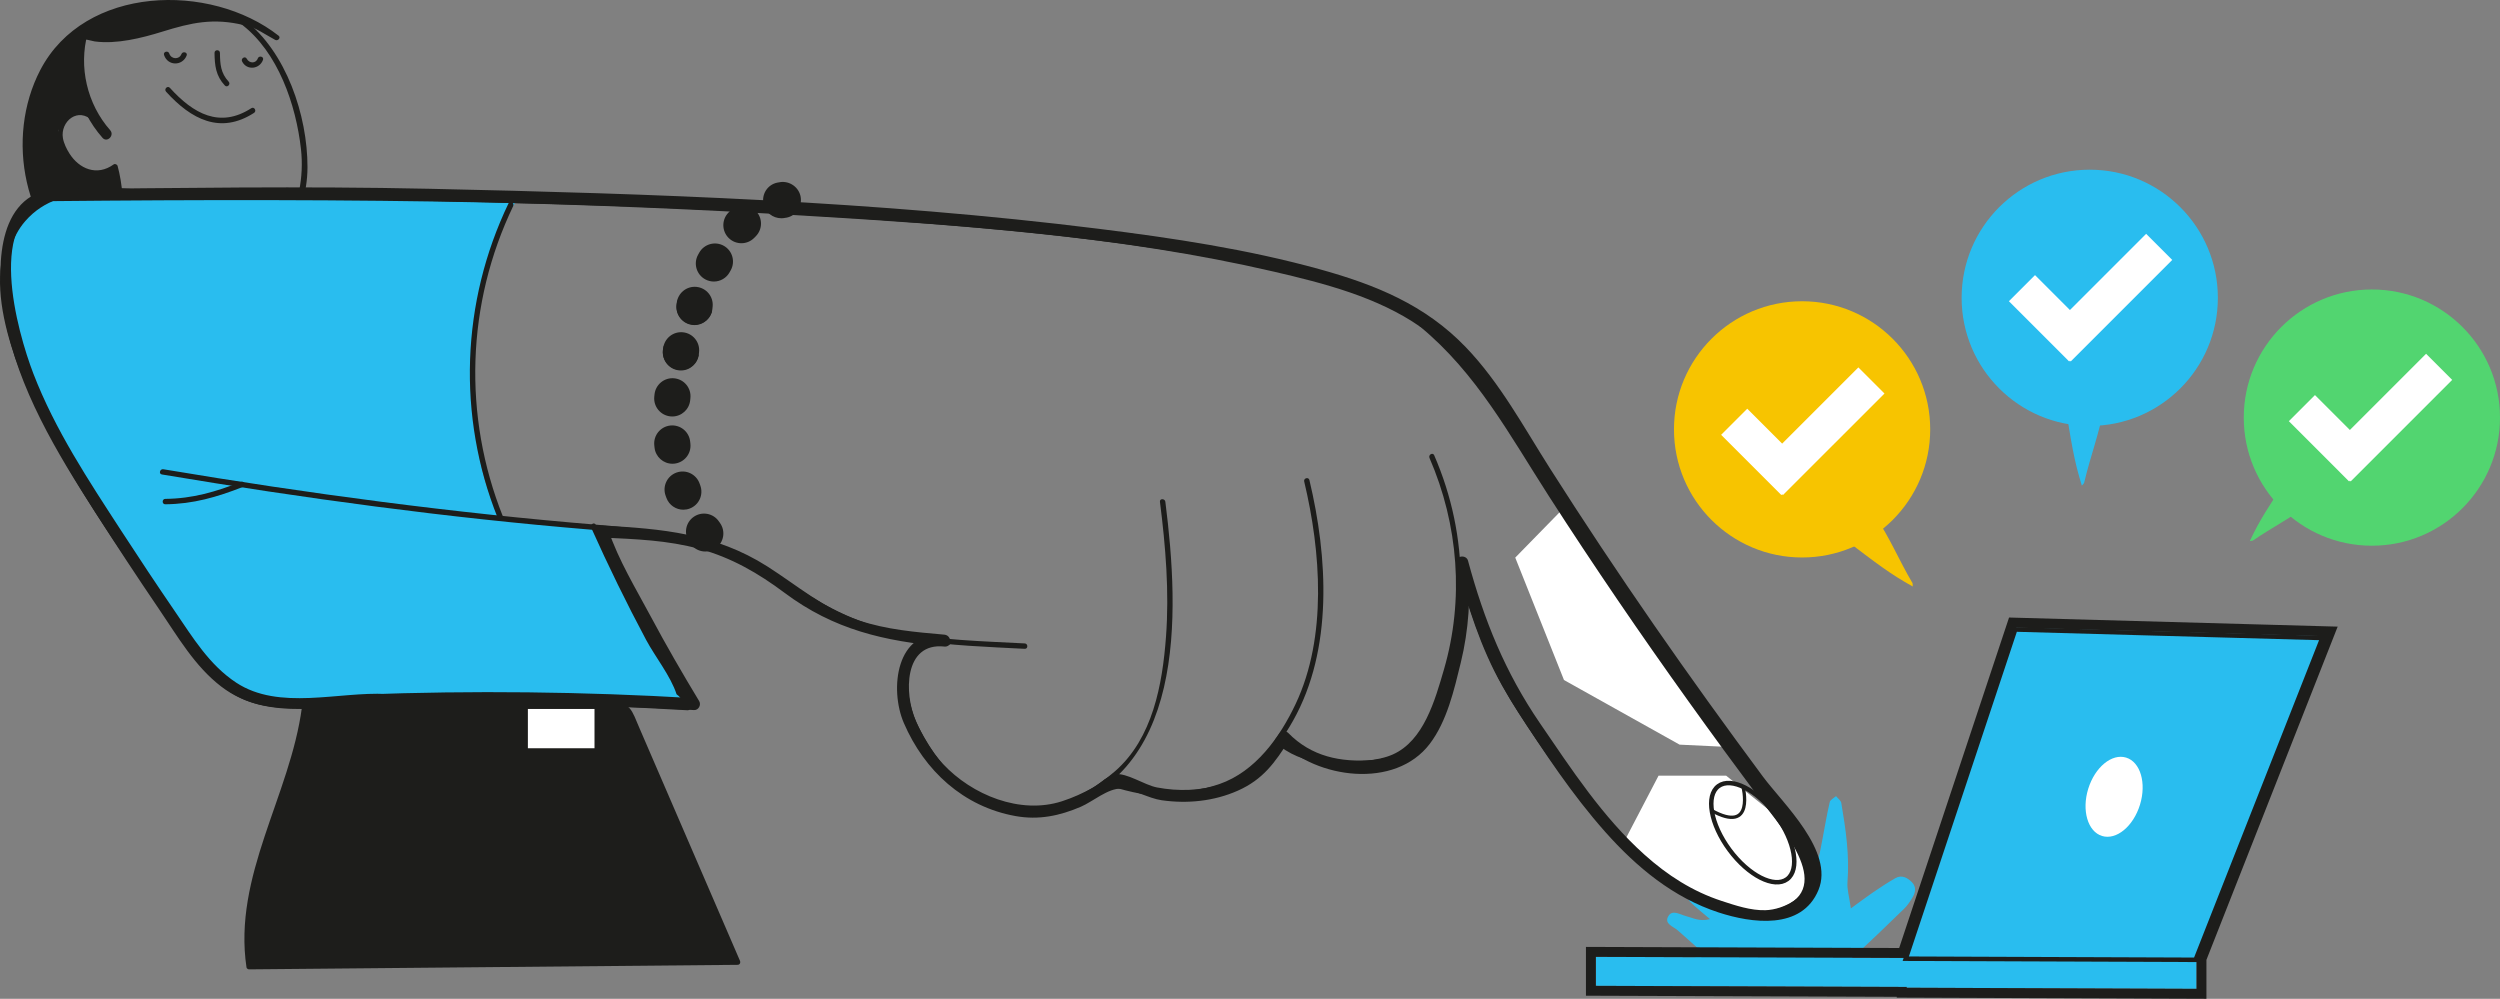 <svg xmlns="http://www.w3.org/2000/svg" viewBox="0 0 495.601 197.998"><rect x="0" y="0" width="495.601" height="197.998" fill="#808080" stroke="none"/><defs><style>.uuid-6d51b92e-77a5-4753-a95a-eaa239831128,.uuid-39ea2764-e9dd-4a39-930d-6ceda8fbf499,.uuid-4fc0601a-b7f8-4761-b937-6fe26701b308,.uuid-aa73bf56-c607-42bf-a7f8-789e9bf7e6c6{mix-blend-mode:multiply;}.uuid-6d51b92e-77a5-4753-a95a-eaa239831128,.uuid-82421fb3-5e88-49cb-98b8-52619cbad672,.uuid-4698acc5-bcc2-400c-bffa-3c0486e405c5,.uuid-012c6f24-ddac-4945-9139-f6ad3fe190fe,.uuid-fb7b2936-ccc1-4669-9a49-ae5fffe3ce7f,.uuid-f32af540-2b09-4e1d-920d-14135ba4e77a{stroke-width:0px;}.uuid-6d51b92e-77a5-4753-a95a-eaa239831128,.uuid-fb7b2936-ccc1-4669-9a49-ae5fffe3ce7f{fill:#1d1d1b;}.uuid-43a6d979-abb6-4597-81e0-d7a11021ce23,.uuid-4fc0601a-b7f8-4761-b937-6fe26701b308,.uuid-aa73bf56-c607-42bf-a7f8-789e9bf7e6c6{fill:none;stroke:#1d1d1b;stroke-miterlimit:10;}.uuid-43a6d979-abb6-4597-81e0-d7a11021ce23,.uuid-aa73bf56-c607-42bf-a7f8-789e9bf7e6c6{stroke-width:.894px;}.uuid-4fc0601a-b7f8-4761-b937-6fe26701b308{stroke-width:.66px;}.uuid-6f498519-875c-4e76-80fc-9dff0beff908{isolation:isolate;}.uuid-82421fb3-5e88-49cb-98b8-52619cbad672{fill:#f7c400;}.uuid-4698acc5-bcc2-400c-bffa-3c0486e405c5{fill:#52d570;}.uuid-012c6f24-ddac-4945-9139-f6ad3fe190fe{fill:#29bdef;}.uuid-f32af540-2b09-4e1d-920d-14135ba4e77a{fill:#fff;}</style></defs><g class="uuid-6f498519-875c-4e76-80fc-9dff0beff908"><g id="uuid-1ccd5928-b33d-4093-8996-d9ef369d25d0"><g id="uuid-f3115e1e-2899-4349-8d7e-0fd92689a7f2"><polygon class="uuid-f32af540-2b09-4e1d-920d-14135ba4e77a" points="342.403 148.068 310.27 100.43 300.383 110.542 310.046 134.81 332.965 147.619 342.403 148.068"></polygon><path class="uuid-012c6f24-ddac-4945-9139-f6ad3fe190fe" d="m332.622,184.458c1.394,1.262,2.845,2.477,4.223,3.757-.793.518-1.111,1.85-.249,2.5,3.638,2.743,8.464,2.701,12.852,2.678,5.671-.038,11.585-.058,16.956-2.033.421-.148.551-.657.381-1.008.073-.074.146-.148.21-.212,3.543-3.286,7.03-6.629,10.489-10.004.681-.657,1.22-1.495,1.709-2.32.581-.995.691-2.072-.213-2.969-.894-.881-1.992-1.446-3.199-.78-1.58.88-3.09,1.911-4.593,2.924-1.221.831-2.386,1.727-4.271,3.093-.317-2.316-.785-3.794-.672-5.215.426-5.305-.348-10.496-1.225-15.69-.084-.495-.689-.903-1.046-1.354-.431.391-1.134.713-1.242,1.177-.566,2.4-.966,4.832-1.427,7.251-.526,2.734-.896,5.491-2.673,7.833-1.832,2.414-2.377,2.649-5.034,1.065-2.137-1.282-4.033-2.846-5.252-5.103-.442-.816-1.039-2.027-2.099-1.491-1.377.695-.625,1.895.05,2.721,1.69,2.096,1.733,4.576,1.75,7.041.018,1.706-.548,2.149-2.222,1.613-2.554-.814-5.052-1.814-7.57-2.743-.707-.255-1.399-.675-2.109-.732-.537-.042-1.415.249-1.579.63-.187.426.094,1.296.473,1.676,1.108,1.117,2.371,2.085,3.961,3.446-2.12.545-3.414-.258-4.765-.6-1.202-.309-2.711-1.365-3.508.016-.89,1.542,1.014,2.029,1.894,2.833Z"></path><polygon class="uuid-012c6f24-ddac-4945-9139-f6ad3fe190fe" points="316.365 189.688 377.982 189.906 377.982 189.688 399.683 124.426 460.564 126.113 435.44 189.907 435.44 196.024 377.982 195.805 377.982 195.649 316.365 195.431 316.365 189.688"></polygon><g class="uuid-39ea2764-e9dd-4a39-930d-6ceda8fbf499"><g class="uuid-39ea2764-e9dd-4a39-930d-6ceda8fbf499"><path class="uuid-fb7b2936-ccc1-4669-9a49-ae5fffe3ce7f" d="m49.822,21.449c-6.229,4.022-11.477,1.123-16.146-4.036-.464-.513-1.221.248-.759.759,4.999,5.524,10.773,8.513,17.446,4.204.578-.373.041-1.303-.542-.926h0Z"></path></g><g class="uuid-39ea2764-e9dd-4a39-930d-6ceda8fbf499"><path class="uuid-fb7b2936-ccc1-4669-9a49-ae5fffe3ce7f" d="m35.968,10.721c-.46,1.162-2.042,1.041-2.414-.111-.211-.654-1.248-.374-1.035.285.716,2.217,3.642,2.238,4.483.111.254-.642-.783-.921-1.035-.285h0Z"></path></g><g class="uuid-39ea2764-e9dd-4a39-930d-6ceda8fbf499"><path class="uuid-fb7b2936-ccc1-4669-9a49-ae5fffe3ce7f" d="m51.104,11.582c-.386,1.067-1.707,1.004-2.183.065-.312-.616-1.238-.074-.926.542.929,1.833,3.471,1.541,4.144-.322.235-.65-.801-.931-1.035-.285h0Z"></path></g><g class="uuid-39ea2764-e9dd-4a39-930d-6ceda8fbf499"><path class="uuid-fb7b2936-ccc1-4669-9a49-ae5fffe3ce7f" d="m48.668,3.958c-4.968-1.212-9.199-1.16-14.067.381-3.924,1.242-15.364,5.82-17.947,1.321-.225-.392-.872-.324-.981.128-1.465,6.077-.706,12.732,2.643,18.111l.843-.65c-4.467-4.497-9.011,1.016-7.344,5.629.857,2.37,2.77,5.066,5.329,5.777,1.46.406,3.227.196,4.606-.429.771-.35,1.22-.232.574-.877.471.469.532,2.789.601,3.285.657,4.761.542,13.554-4.524,16.455-1.052.602.296.624-.98-.062-1.411-.759-2.751-2.281-3.838-3.43C4.519,40.015,2.354,22.439,10.702,11.614,20.908-1.62,41.963-1.975,54.473,7.838l.65-.843c-1.937-1.008-4.346-2.786-6.598-3.057-.684-.082-.678.991,0,1.073,1.831.221,4.396,2.046,6.056,2.91.509.265,1.153-.448.65-.843C41.705-3.531,16.773-2.952,7.997,13.864c-7.031,13.472-3.355,32.291,9.724,40.679.153.098.388.101.542,0,6.805-4.473,6.917-14.652,5.056-21.625-.083-.309-.504-.526-.788-.321-3.311,2.39-6.83.893-8.767-2.166-.558-.881-1.112-2.009-1.29-3.046-.56-3.257,2.992-6.332,5.927-3.377.424.426,1.169-.125.843-.65-2.009-3.227-3.142-7.265-3.275-11.045-.038-1.089-.037-4.737.33-4.86.333-.111-.04.388.552.37.323-.009,1.583.346,1.927.392,4.343.579,9.294-.664,13.403-1.939,5.747-1.784,10.113-2.77,16.202-1.284.671.164.957-.871.285-1.035h0Z"></path></g><g class="uuid-39ea2764-e9dd-4a39-930d-6ceda8fbf499"><path class="uuid-fb7b2936-ccc1-4669-9a49-ae5fffe3ce7f" d="m42.527,10.479c.03,2.526.253,4.544,2.044,6.471.471.507,1.228-.253.759-.759-1.589-1.71-1.703-3.496-1.729-5.712-.008-.69-1.081-.692-1.073,0h0Z"></path></g><g class="uuid-39ea2764-e9dd-4a39-930d-6ceda8fbf499"><path class="uuid-fb7b2936-ccc1-4669-9a49-ae5fffe3ce7f" d="m42.455,54.355c11.518-.055,18.492-10.59,18.502-21.217.01-10.23-4.206-22.888-12.527-29.228-.549-.418-1.084.513-.542.926,7.231,5.51,10.791,15.901,11.777,24.736,1.231,11.026-4.507,23.65-17.211,23.71-.69.003-.692,1.076,0,1.073h0Z"></path></g><g class="uuid-39ea2764-e9dd-4a39-930d-6ceda8fbf499"><path class="uuid-fb7b2936-ccc1-4669-9a49-ae5fffe3ce7f" d="m15.31,6.058c-2.037,7.384-.075,15.507,5.015,21.268.916,1.037,2.429-.485,1.517-1.517-4.574-5.177-6.287-12.57-4.463-19.18.368-1.333-1.702-1.902-2.069-.57h0Z"></path></g><polygon class="uuid-6d51b92e-77a5-4753-a95a-eaa239831128" points="49.059 4.219 43.143 1.59 35.64 .495 26.931 1.207 18.305 4.274 16.142 6.41 17.977 7.56 21.318 8.053 30.245 6.492 37.694 4.137 43.718 3.562 48.867 4.63 49.059 4.219"></polygon><path class="uuid-6d51b92e-77a5-4753-a95a-eaa239831128" d="m15.267,6.572l.398,3.014,2.116,12.748-2.018.197-2.756,1.034-1.427,2.313,1.034,3.839,2.116,3.199,4.036,1.378,2.609-.541,1.575-.492.837,6.743-.886,7.728-2.264,3.888-2.363,2.609-4.036-2.609-5.562-7.58-3.052-9.253s-.541-7.137-.591-7.481,1.378-8.367,1.378-8.367l2.609-5.857,4.331-5.316,1.915-1.193Z"></path></g><path class="uuid-012c6f24-ddac-4945-9139-f6ad3fe190fe" d="m103.24,38.697s-10.001,11.529-9.584,36.115c.417,24.586,6.667,28.198,6.667,28.198l18.752,1.667,17.085,34.587-38.06-1.25-39.032.695-7.64-.139-10.835-6.251-30.142-45.422-8.056-22.086L.173,53.004l3.313-9.516,4.188-4.096,5.001-.695h90.566Z"></path><polygon class="uuid-f32af540-2b09-4e1d-920d-14135ba4e77a" points="352.506 162.048 357.63 169.734 358.221 174.595 357.367 177.617 352.9 180.77 348.301 181.559 343.046 180.639 339.223 178.774 330.17 174.53 325.177 170.785 321.63 167.5 328.791 153.771 342.192 153.771 352.506 162.048"></polygon><g class="uuid-39ea2764-e9dd-4a39-930d-6ceda8fbf499"><path class="uuid-fb7b2936-ccc1-4669-9a49-ae5fffe3ce7f" d="m281.482,64.721c11.225,9.219,17.851,21.636,25.599,33.683,8.863,13.78,18.106,27.312,27.646,40.63,4.678,6.531,9.427,13.012,14.23,19.452,4.303,5.771,15.777,18.411,2.741,21.909-6.955,1.866-16.688-3.366-22.286-7.299-6.612-4.646-12.191-10.694-16.928-17.207-4.37-6.008-8.768-12.148-12.606-18.513-4.891-8.111-7.703-16.898-10.194-25.98-.182-.665-1.218-.383-1.035.285,2.313,8.436,4.83,16.675,9.174,24.319,4.03,7.091,8.944,13.839,13.734,20.431,8.435,11.61,20.461,22.874,35.205,25.315,4.277.708,11.267-1.352,12.302-6.288,1.305-6.225-5.927-13.151-9.179-17.512-11.8-15.822-23.262-31.898-34.192-48.334-10.348-15.561-18.787-33.606-33.451-45.649-.53-.435-1.293.32-.759.759h0Z"></path></g><g class="uuid-39ea2764-e9dd-4a39-930d-6ceda8fbf499"><path class="uuid-fb7b2936-ccc1-4669-9a49-ae5fffe3ce7f" d="m283.384,90.782c5.734,13.214,6.903,28.094,2.856,41.968-1.746,5.984-3.979,14.099-10.152,16.825-5.877,2.595-17.823,1.296-22.424-3.135-.498-.479-1.257.279-.759.759,4.768,4.591,13.432,5.018,19.717,4.38,6.557-.666,9.797-5.488,12.069-11.186,6.521-16.352,6.659-33.929-.38-50.151-.274-.632-1.199-.086-.926.542h0Z"></path></g><g class="uuid-39ea2764-e9dd-4a39-930d-6ceda8fbf499"><path class="uuid-fb7b2936-ccc1-4669-9a49-ae5fffe3ce7f" d="m258.543,95.449c3.318,13.9,4.572,30.807-1.672,44.054-3.132,6.646-7.965,13.439-15.167,15.94-7.226,2.509-15.161,1.467-22.237-.98-.654-.226-.935.81-.285,1.035,7.045,2.437,14.892,3.468,22.129,1.193,6.878-2.163,11.592-7.716,15.033-13.832,7.955-14.14,6.887-32.382,3.233-47.693-.16-.671-1.195-.387-1.035.285h0Z"></path></g><g class="uuid-39ea2764-e9dd-4a39-930d-6ceda8fbf499"><path class="uuid-fb7b2936-ccc1-4669-9a49-ae5fffe3ce7f" d="m229.947,99.47c1.124,8.862,1.868,17.822,1.201,26.753-.705,9.45-2.624,20.129-10.093,26.659-7.999,6.993-19.456,10.474-28.754,3.832-4.374-3.124-7.685-7.724-10.137-12.45-2.747-5.296-4.913-17.965,5.627-16.342.676.104.967-.93.285-1.035-10.311-1.588-10.614,10.414-7.208,17.184,4.959,9.858,14.46,19.744,26.547,17.04,27.904-6.242,26.425-39.401,23.605-61.641-.086-.676-1.16-.684-1.073,0h0Z"></path></g><g class="uuid-39ea2764-e9dd-4a39-930d-6ceda8fbf499"><path class="uuid-fb7b2936-ccc1-4669-9a49-ae5fffe3ce7f" d="m282.132,63.878c-7.018-4.9-15.576-7.522-23.763-9.689-12.527-3.315-25.387-5.357-38.221-7.043-36.997-4.862-74.423-6.566-111.692-7.742-25.545-.806-51.102-1.198-76.659-1.381-.691-.005-.691,1.068,0,1.073,42.44.304,84.912,1.094,127.285,3.634,31.172,1.868,62.926,4.031,93.427,11.115,9.935,2.307,20.602,5.04,29.081,10.96.567.396,1.104-.534.542-.926h0Z"></path></g><g class="uuid-39ea2764-e9dd-4a39-930d-6ceda8fbf499"><path class="uuid-fb7b2936-ccc1-4669-9a49-ae5fffe3ce7f" d="m203.14,127.551c-8.44-.442-16.987-.634-25.294-2.333-8.387-1.715-15.076-5.339-22.014-10.204-11.287-7.914-23.452-9.838-36.872-10.936-29.083-2.378-57.813-6.228-86.584-11.054-.675-.113-.966.921-.285,1.035,28.267,4.741,56.488,8.58,85.06,10.943,7.984.66,15.887,1.166,23.603,3.506,7.39,2.24,13.174,7.001,19.577,11.054,12.773,8.085,28.209,8.297,42.81,9.061.69.036.688-1.037,0-1.073h0Z"></path></g><g class="uuid-39ea2764-e9dd-4a39-930d-6ceda8fbf499"><path class="uuid-fb7b2936-ccc1-4669-9a49-ae5fffe3ce7f" d="m75.359,138.905c-6.033-.331-12.04.576-18.072.38-3.586-.116-7.338-.581-10.517-2.378-3.811-2.155-6.162-6.07-8.617-9.55-8.906-12.626-18.03-25.261-25.679-38.706-3.719-6.537-7.015-13.378-9.044-20.642-2.091-7.483-4.042-17.726,1.587-24.186,7.4-8.492,20.267-4.85,29.944-4.643.691.015.691-1.058,0-1.073-10.074-.216-22.946-3.841-30.702,4.957-9.259,10.502-1.301,29.399,3.962,39.931,8.356,16.721,19.802,32.147,30.686,47.283,3.882,5.399,7.872,8.876,14.624,9.796,7.242.987,14.563-.495,21.83-.096.69.038.688-1.035,0-1.073h0Z"></path></g><g class="uuid-39ea2764-e9dd-4a39-930d-6ceda8fbf499"><path class="uuid-fb7b2936-ccc1-4669-9a49-ae5fffe3ce7f" d="m100.812,40.306c-9.395,19.568-10.208,42.164-2.163,62.335.253.634,1.291.357,1.035-.285-7.936-19.896-7.221-42.187,2.055-61.508.297-.62-.627-1.164-.926-.542h0Z"></path></g><g class="uuid-39ea2764-e9dd-4a39-930d-6ceda8fbf499"><path class="uuid-fb7b2936-ccc1-4669-9a49-ae5fffe3ce7f" d="m117.183,104.59c3.383,7.54,7.007,14.969,10.902,22.258,1.792,3.354,4.871,7.169,6.041,10.789,1.145.834,1.233,1.494.266,1.979-.966-.056-1.933-.11-2.9-.16-2.256-.12-4.512-.23-6.769-.327-18.058-.778-36.136-.791-54.197-.119-.688.026-.692,1.099,0,1.073,21.937-.816,43.885-.576,65.798.721.409.024.665-.473.463-.807-6.98-11.571-13.148-23.621-18.678-35.948-.282-.629-1.207-.084-.926.542h0Z"></path></g><g class="uuid-39ea2764-e9dd-4a39-930d-6ceda8fbf499"><path class="uuid-fb7b2936-ccc1-4669-9a49-ae5fffe3ce7f" d="m60.391,140.214c-2.029,17.573-14.067,33.993-11.009,51.417,32.282-.3,64.563-.599,96.845-.899-7.258-16.799-14.515-33.599-21.773-50.398l-3.647-.87-31.002-.539-22.375.809-7.039.481Z"></path><path class="uuid-fb7b2936-ccc1-4669-9a49-ae5fffe3ce7f" d="m59.855,140.214c-2.331,17.518-13.695,33.422-10.99,51.559.034.227.303.396.517.394,32.282-.3,64.563-.599,96.845-.899.443-.004.62-.444.463-.807-6.61-15.3-13.219-30.599-19.829-45.899-1.766-4.087-1.666-5.088-6.054-5.636-1.759-.22-3.648-.063-5.417-.094-11.953-.208-23.841-.508-35.786-.076-6.417.232-12.807.483-19.212.921-.685.047-.69,1.12,0,1.073,18.247-1.247,36.341-1.169,54.612-.851,1.706.03,3.469-.068,5.168.09.534.05.888.126,1.438.218,2.954.489,3.151,2.181,4.325,4.898,5.054,11.7,10.109,23.399,15.164,35.099.464,1.073,4.32,8.051,3.888,9-.966,2.121-6.697,1.066-8.641,1.084-6.588.061-13.176.122-19.764.183-12.847.119-25.694.238-38.54.358-7.247.067-14.494.135-21.741.202-1.136.011-4.02.57-4.941.046-2.213-1.259-1.964-3.894-1.928-5.936.061-3.468.636-6.905,1.453-10.27,2.848-11.734,8.44-22.597,10.044-34.656.091-.682-.983-.676-1.073,0Z"></path></g><g class="uuid-39ea2764-e9dd-4a39-930d-6ceda8fbf499"><path class="uuid-fb7b2936-ccc1-4669-9a49-ae5fffe3ce7f" d="m47.801,95.525c-5.039,1.96-9.557,3.317-15.032,3.373-.69.007-.692,1.08,0,1.073,5.544-.057,10.19-1.416,15.317-3.411.637-.248.36-1.286-.285-1.035h0Z"></path></g><g class="uuid-39ea2764-e9dd-4a39-930d-6ceda8fbf499"><g class="uuid-39ea2764-e9dd-4a39-930d-6ceda8fbf499"><path class="uuid-fb7b2936-ccc1-4669-9a49-ae5fffe3ce7f" d="m9.86,37.559C-1.2,39.617-.613,54.623.944,62.957c2.643,14.145,10.292,26.71,17.951,38.645,4.145,6.459,8.358,12.875,12.676,19.22,3.665,5.386,7.031,11.255,12.277,15.274,9.572,7.333,21.745,3.261,32.773,3.843v-2.361l-4.833.105v2.361c21.937-.816,43.885-.576,65.798.721.899.053,1.464-1.041,1.019-1.776-3.325-5.495-6.541-11.054-9.569-16.72-2.93-5.482-6.464-11.283-8.436-17.199l-1.138,1.494c6.639.328,12.764.503,19.245,2.264,6.259,1.7,11.643,4.811,16.814,8.683,9.758,7.307,19.777,9.615,31.721,10.667,1.524.134,1.486-2.196,0-2.361-9.576-1.063-10.965,10.78-8.059,17.522,4.071,9.444,11.811,16.589,22.156,18.441,4.586.821,8.739-.044,12.971-1.869,2.284-.985,5.385-3.672,7.914-3.567,2.49.104,5.46,1.924,8.059,2.295,5.099.729,10.378.202,15.107-1.899,4.988-2.216,7.342-5.53,10.173-10.01l-1.854.239c7.244,7.386,22.841,9.583,29.745.47,3.409-4.5,4.813-10.683,6.128-16.055,1.618-6.611,1.98-13.133,1.479-19.912l-2.318.314c2.813,10.415,6.127,19.946,12.017,29.065,5.336,8.261,10.922,16.703,17.464,24.068,6.216,6.998,13.489,13.033,22.486,15.971,6.463,2.111,16.473,3.579,19.788-4.463,3.164-7.677-7.071-17.153-11.025-22.485-7.34-9.897-14.544-19.895-21.563-30.022-7.078-10.213-13.963-20.56-20.631-31.045-5.217-8.203-9.925-17.002-16.709-24.06-8.045-8.37-17.852-12.358-28.861-15.414-14.356-3.985-29.2-6.211-43.962-8.051-43.966-5.482-88.46-6.959-132.718-7.929-24.96-.547-49.893-.156-74.856.094-1.518.015-1.522,2.376,0,2.361,58.216-.583,116.386-.174,174.468,4.508,17.054,1.375,34.113,3.108,51,5.895,11.876,1.96,23.905,4.297,35.211,8.531,13.566,5.081,21.772,15.107,29.321,27.193,12.014,19.234,24.674,38.036,37.954,56.419,3.804,5.265,7.652,10.499,11.535,15.707,3.066,4.111,8.986,9.74,9.051,15.273.051,4.288-5.049,6.938-8.75,7.037-2.897.078-5.91-.937-8.625-1.824-5.811-1.897-10.797-5.112-15.333-9.184-8.32-7.468-14.443-16.885-20.713-26.045-6.91-10.096-11.089-20.447-14.271-32.227-.338-1.25-2.419-1.045-2.318.314.727,9.853-.747,19.353-4.151,28.643-2.201,6.006-5.733,10.024-12.418,10.554-6.364.505-12.161-.686-16.754-5.368-.548-.559-1.453-.395-1.854.239-3.023,4.784-5.801,8.171-11.401,9.934-4.113,1.295-8.546,1.439-12.771.629-2.521-.483-6.005-2.973-8.38-2.618-1.227.184-3.149,2.026-4.273,2.646-1.967,1.085-4.021,2.013-6.159,2.707-8.28,2.687-17.851-1.225-23.613-7.403-2.333-2.501-4.059-5.547-5.429-8.667-2.224-5.061-2.428-15.497,5.741-14.59v-2.361c-5.763-.508-11.467-.982-16.992-2.829-6.993-2.338-12.099-6.869-18.197-10.739-10.17-6.456-20.882-7.467-32.592-8.046-.741-.037-1.374.787-1.138,1.494,1.845,5.536,5.1,10.989,7.812,16.138,3.279,6.226,6.788,12.324,10.431,18.344l1.019-1.776c-21.914-1.297-43.861-1.537-65.798-.721-1.513.056-1.525,2.394,0,2.361l4.833-.105c1.526-.033,1.512-2.281,0-2.361-9.497-.502-21.271,3.355-29.784-2.244-5.347-3.517-8.604-8.943-12.147-14.119-3.609-5.272-7.144-10.594-10.624-15.951-6.483-9.979-13.157-20.036-17.45-31.2-3.174-8.253-9.827-31.681,3.872-34.231,1.492-.278.86-2.553-.628-2.276Z"></path></g></g><polygon class="uuid-43a6d979-abb6-4597-81e0-d7a11021ce23" points="377.799 190.054 435.257 190.273 460.381 126.479 399.5 124.792 377.799 190.054"></polygon><ellipse class="uuid-f32af540-2b09-4e1d-920d-14135ba4e77a" cx="419.1" cy="157.956" rx="8.127" ry="5.368" transform="translate(144.857 512.055) rotate(-72.894)"></ellipse><path class="uuid-4fc0601a-b7f8-4761-b937-6fe26701b308" d="m345.51,155.813s2.558,9.763-6.304,4.816"></path><ellipse class="uuid-aa73bf56-c607-42bf-a7f8-789e9bf7e6c6" cx="347.469" cy="165.065" rx="5.735" ry="11.465" transform="translate(-30.089 238.76) rotate(-36.455)"></ellipse><path class="uuid-82421fb3-5e88-49cb-98b8-52619cbad672" d="m379.146,115.619c-2.783-4.73-4.507-9.044-7.487-13.414l-6.147,4.558c6.52,4.94,9.095,6.965,13.677,9.509"></path><path class="uuid-4698acc5-bcc2-400c-bffa-3c0486e405c5" d="m446.582,107.181c3.999-2.746,7.696-4.532,11.366-7.429l-4.399-5.139c-3.954,6.053-5.581,8.449-7.541,12.646"></path><circle class="uuid-4698acc5-bcc2-400c-bffa-3c0486e405c5" cx="470.203" cy="82.784" r="25.398"></circle><polygon class="uuid-f32af540-2b09-4e1d-920d-14135ba4e77a" points="486.124 75.309 480.948 70.132 465.84 85.24 458.919 78.319 453.742 83.495 465.684 95.437 465.84 95.28 465.997 95.437 486.124 75.309"></polygon><path class="uuid-012c6f24-ddac-4945-9139-f6ad3fe190fe" d="m413.146,95.758c1.307-5.552,3.112-10.031,4.013-15.454l-7.892-.992c1.348,8.394,1.828,11.766,3.442,16.967"></path><circle class="uuid-012c6f24-ddac-4945-9139-f6ad3fe190fe" cx="414.271" cy="59.038" r="25.398"></circle><polygon class="uuid-f32af540-2b09-4e1d-920d-14135ba4e77a" points="430.628 51.528 425.451 46.352 410.343 61.46 403.422 54.538 398.246 59.715 410.187 71.656 410.344 71.5 410.5 71.656 430.628 51.528"></polygon><circle class="uuid-82421fb3-5e88-49cb-98b8-52619cbad672" cx="357.247" cy="85.119" r="25.398"></circle><polygon class="uuid-f32af540-2b09-4e1d-920d-14135ba4e77a" points="373.58 78.012 368.403 72.835 353.295 87.943 346.374 81.022 341.198 86.198 353.139 98.14 353.296 97.984 353.452 98.14 373.58 78.012"></polygon><rect class="uuid-f32af540-2b09-4e1d-920d-14135ba4e77a" x="104.647" y="140.545" width="13.207" height="7.788" transform="translate(222.502 288.878) rotate(-180)"></rect><g class="uuid-39ea2764-e9dd-4a39-930d-6ceda8fbf499"><path class="uuid-fb7b2936-ccc1-4669-9a49-ae5fffe3ce7f" d="m139.826,109.335c-1.122,0-2.225-.526-2.923-1.511l-.282-.404c-1.12-1.627-.71-3.854.918-4.974,1.627-1.122,3.854-.709,4.974.917l.231.33c1.14,1.613.757,3.845-.856,4.985-.627.444-1.348.657-2.062.657Zm-4.357-8.289c-1.45,0-2.814-.887-3.351-2.325l-.174-.477c-.66-1.862.314-3.906,2.175-4.567,1.86-.662,3.906.313,4.567,2.174l.132.364c.691,1.85-.247,3.911-2.098,4.602-.412.155-.835.228-1.251.228Zm-2.162-9.114c-1.807,0-3.359-1.365-3.553-3.202l-.047-.447c-.205-1.965,1.221-3.724,3.186-3.929,1.963-.203,3.723,1.222,3.928,3.186l.047.441c.207,1.965-1.219,3.724-3.182,3.932-.128.013-.254.02-.379.02Zm-.039-9.369c-.118,0-.236-.005-.355-.017-1.966-.193-3.403-1.944-3.21-3.91l.046-.443c.206-1.964,1.959-3.404,3.93-3.197,1.965.205,3.392,1.952,3.187,3.917l-.002.022-.041.403c-.182,1.847-1.738,3.226-3.555,3.226Zm1.704-9.221c-.295,0-.595-.037-.893-.114-1.914-.492-3.066-2.441-2.574-4.355l.079-.313,3.495.77,3.439.989-.086.336c-.415,1.614-1.868,2.687-3.461,2.687Zm2.719-8.974c-.413,0-.832-.072-1.241-.223-1.852-.685-2.798-2.743-2.113-4.596l.103-.28,3.406,1.101,3.311,1.36-.11.301c-.534,1.443-1.902,2.336-3.355,2.336Zm3.821-8.555c-.579,0-1.167-.141-1.712-.439-1.733-.948-2.37-3.121-1.423-4.854l.245-.44c.974-1.717,3.156-2.323,4.876-1.346,1.718.975,2.32,3.158,1.346,4.876l-.191.341c-.65,1.188-1.876,1.862-3.142,1.862Zm5.46-7.596c-.897,0-1.796-.336-2.491-1.01-1.417-1.375-1.451-3.64-.076-5.057l.351-.357c1.397-1.396,3.661-1.396,5.058,0,1.396,1.397,1.396,3.662,0,5.058l-.276.28c-.701.723-1.634,1.086-2.567,1.086Zm7.921-4.949c-1.67 0-3.193-1.158-3.541-2.848-.399-1.935.801-3.817,2.735-4.215.586-.12.904-.135.904-.135,1.965-.088,3.666,1.41,3.78,3.361.112,1.917-1.258,3.571-3.154,3.764-.243.049-.485.073-.724.073Z"></path></g><g class="uuid-39ea2764-e9dd-4a39-930d-6ceda8fbf499"><path class="uuid-fb7b2936-ccc1-4669-9a49-ae5fffe3ce7f" d="m399.683,124.426l60.881,1.687-25.125,63.794v6.117l-57.458-.219v-.156l-61.617-.218v-5.743l61.617.218v-.218l21.701-65.262m-1.406-2.007l-.461,1.386-21.324,64.128-60.12-.212-1.974-.007v9.677l1.96.007,59.656.211v.156l1.96.007,57.458.219,1.975.008v-7.719l24.988-63.446,1.027-2.61-2.803-.078-60.881-1.687-1.46-.041h0Z"></path></g><path class="uuid-6d51b92e-77a5-4753-a95a-eaa239831128" d="m134.985,73.44c-.118,0-.236-.005-.355-.017-1.966-.193-3.403-1.944-3.21-3.91l.046-.443c.206-1.964,1.959-3.404,3.93-3.197,1.965.205,3.392,1.952,3.187,3.917l-.002.022-.041.403c-.182,1.847-1.738,3.226-3.555,3.226Z"></path><path class="uuid-6d51b92e-77a5-4753-a95a-eaa239831128" d="m137.673,64.441c-.118,0-.236-.005-.355-.017-1.966-.193-3.403-1.944-3.21-3.91l.046-.443c.206-1.964,1.959-3.404,3.93-3.197,1.965.205,3.392,1.952,3.187,3.917l-.002.022-.041.403c-.182,1.847-1.738,3.226-3.555,3.226Z"></path></g></g></g></svg>